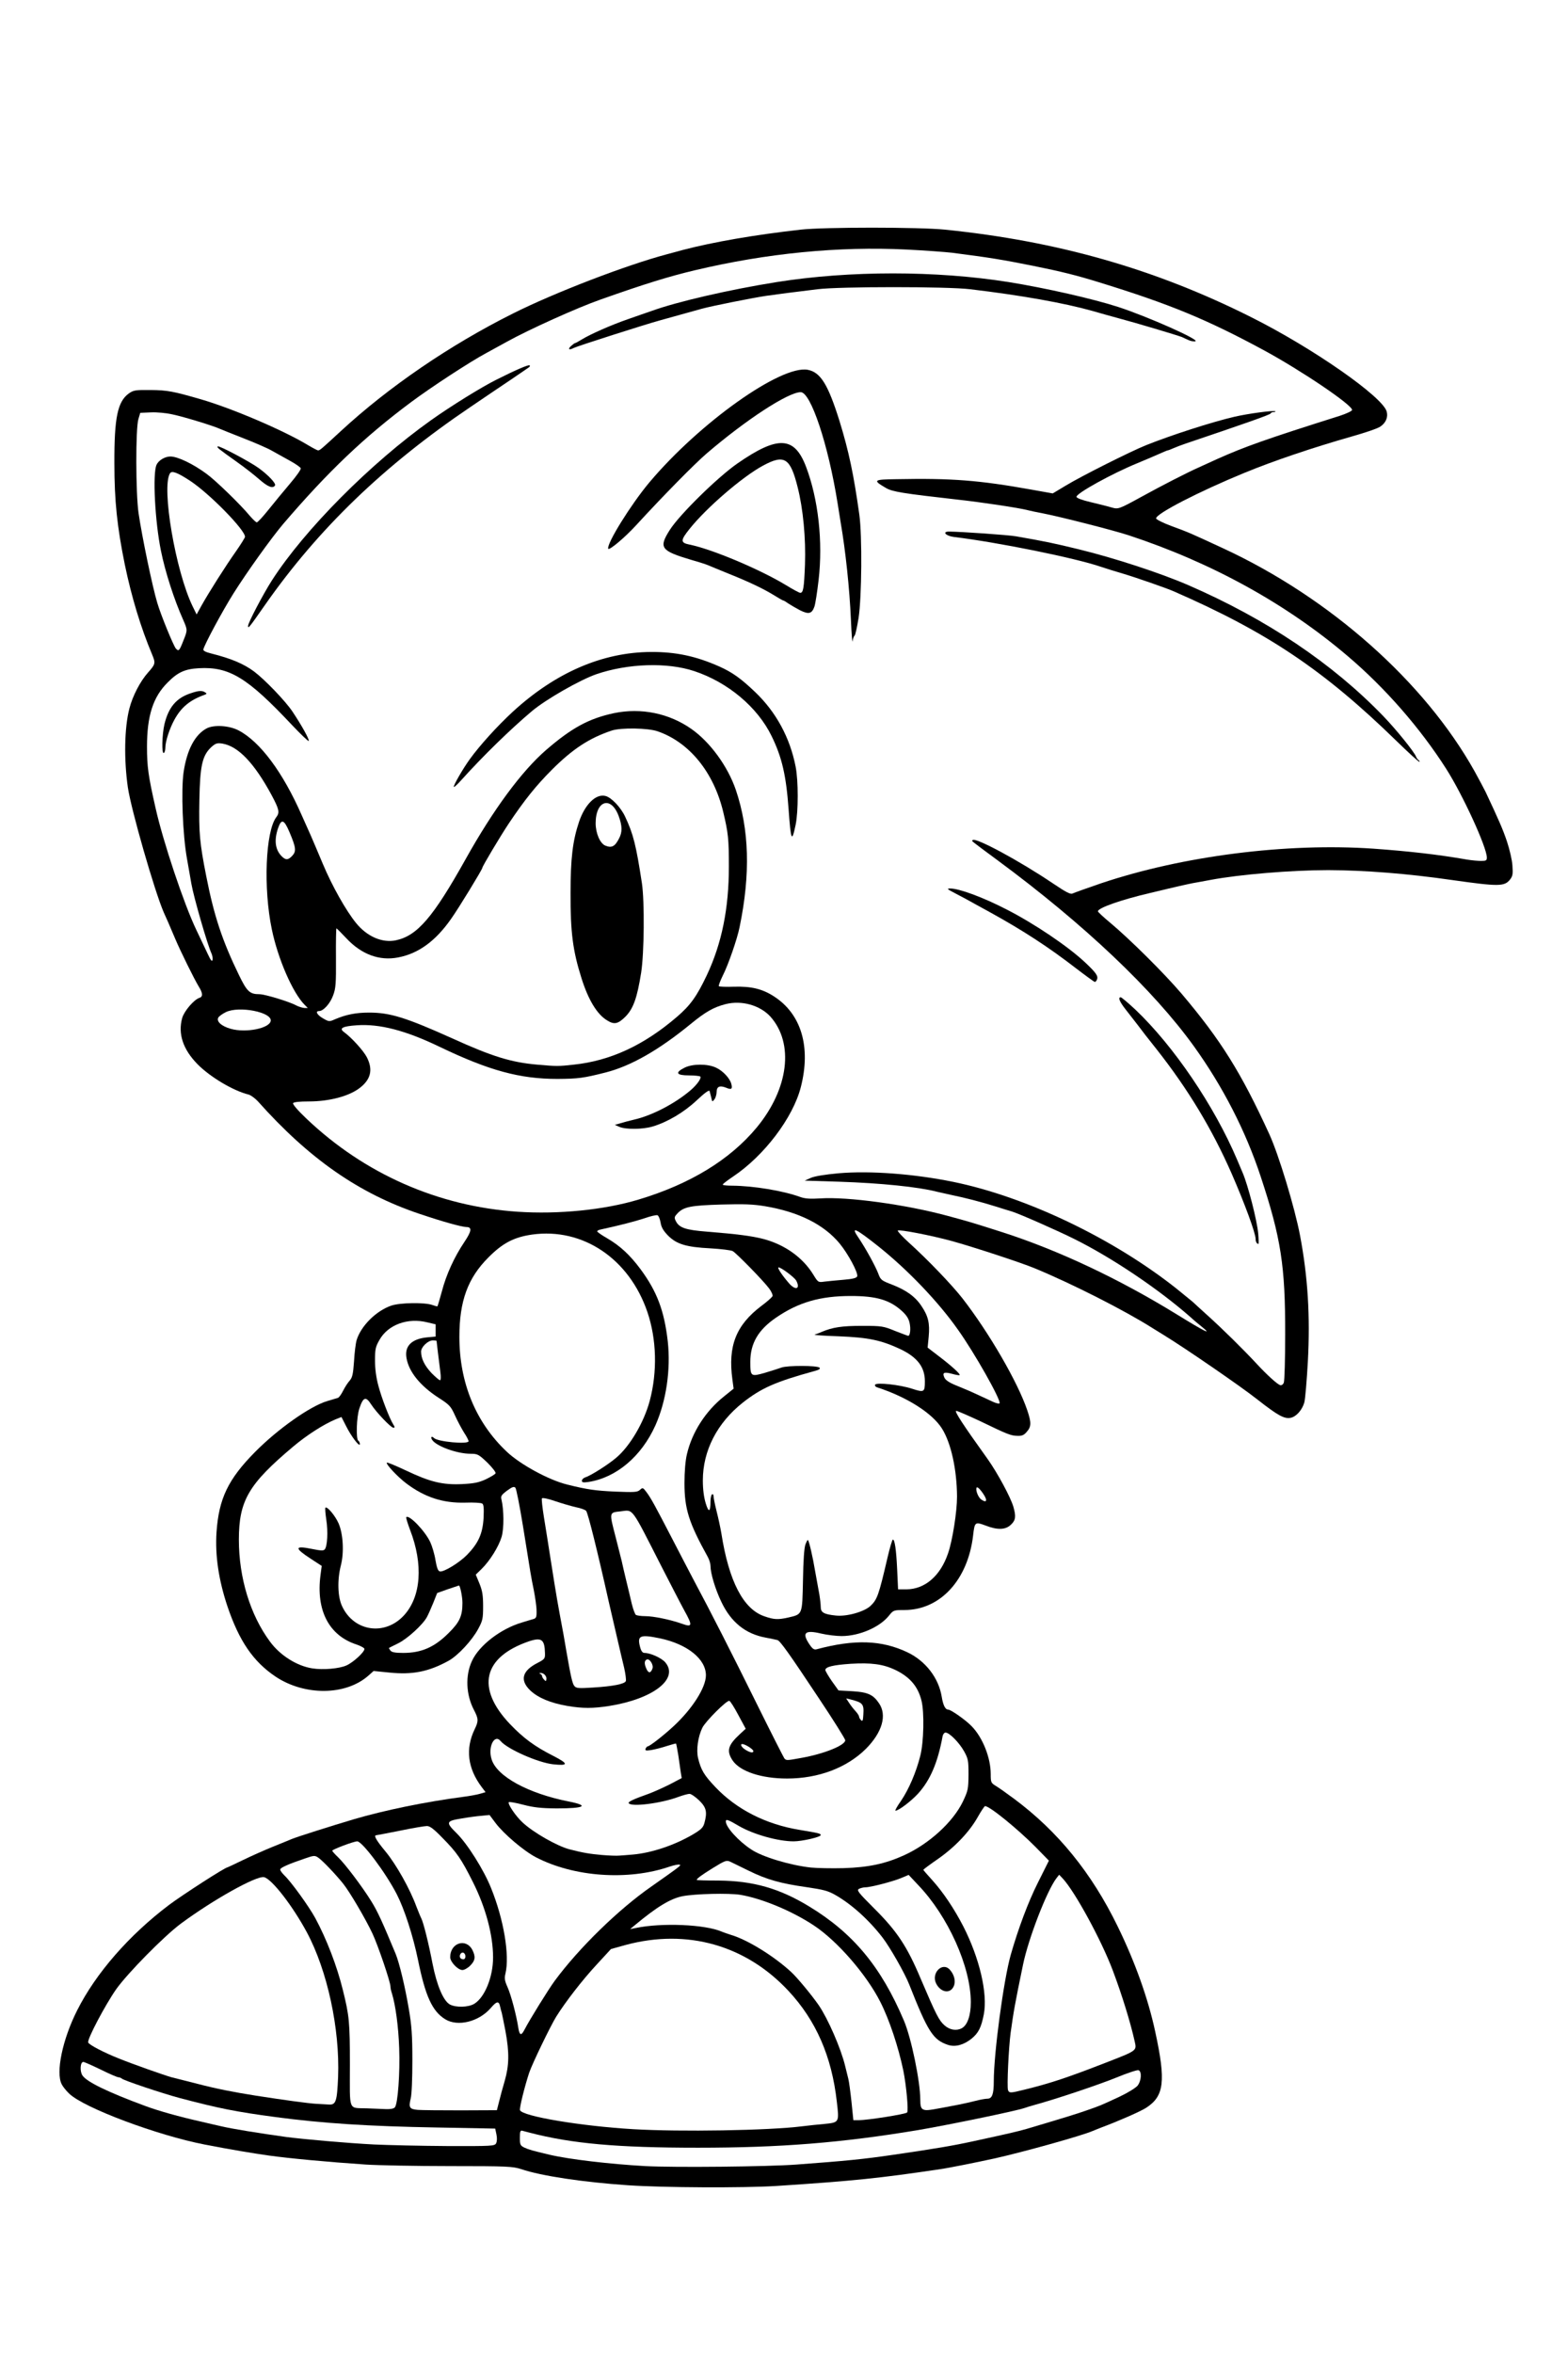 <?xml version="1.0" encoding="UTF-8"?>
<svg xmlns="http://www.w3.org/2000/svg" class="img-fluid" id="outputsvg" style="transform: none; transform-origin: 50% 50%; cursor: move;" width="1024" height="1536" viewBox="0 0 10240 15360">
  <rect x="0" y="0" width="10240" height="15360" fill="#808080" stroke="none"/>
  <g id="l4IN7pyjZDf3ynzRH4JoDKT" fill="rgb(0,0,0)" style="transform: none;">
    <g>
      <path id="pa7whcMxz" d="M4070 14295 c-294 -20 -565 -61 -696 -105 -55 -18 -89 -20 -464 -20 -223 0 -470 -5 -550 -10 -252 -17 -497 -40 -635 -59 -105 -15 -244 -38 -415 -71 -311 -60 -792 -240 -888 -333 -56 -53 -66 -82 -65 -182 0 -177 73 -372 220 -595 167 -252 419 -483 741 -679 73 -45 135 -81 137 -81 2 0 48 -22 102 -48 54 -26 141 -65 193 -86 52 -21 109 -44 125 -51 32 -14 261 -86 405 -129 180 -53 423 -105 620 -132 69 -9 142 -21 163 -26 l37 -9 -23 -42 c-54 -96 -61 -246 -17 -359 21 -54 22 -59 6 -83 -50 -77 -61 -269 -20 -370 7 -18 4 -17 -27 6 -131 98 -295 140 -469 121 -85 -9 -85 -9 -118 19 -84 73 -197 103 -357 96 -132 -6 -212 -30 -305 -92 -146 -98 -238 -232 -315 -460 -59 -176 -80 -325 -72 -510 11 -245 68 -370 252 -556 149 -151 361 -300 472 -333 32 -10 63 -19 70 -21 7 -2 22 -23 34 -47 12 -24 31 -53 43 -66 17 -20 22 -41 28 -125 3 -56 11 -119 17 -139 28 -92 127 -191 226 -225 38 -14 80 -18 181 -17 l130 1 23 -88 c24 -93 69 -196 127 -286 19 -30 34 -56 32 -57 -2 -2 -34 -11 -73 -20 -140 -36 -373 -119 -493 -176 -146 -70 -340 -197 -472 -308 -84 -70 -232 -217 -327 -324 -18 -19 -45 -39 -60 -43 -99 -24 -252 -115 -334 -199 -79 -81 -103 -132 -107 -234 -6 -128 13 -178 94 -241 26 -20 27 -24 14 -44 -22 -35 -115 -226 -145 -297 -15 -36 -36 -85 -47 -110 -11 -25 -24 -54 -29 -65 -40 -92 -160 -488 -202 -665 -61 -254 -69 -540 -22 -725 20 -79 69 -176 117 -230 l38 -43 -31 -84 c-93 -249 -115 -328 -158 -543 -49 -242 -64 -402 -64 -670 -1 -332 19 -432 95 -487 31 -22 42 -23 173 -22 142 1 160 4 355 60 201 59 549 206 690 293 33 20 48 25 56 17 42 -45 228 -209 319 -282 411 -330 831 -574 1330 -771 192 -76 462 -169 590 -203 17 -5 65 -17 107 -29 196 -51 462 -97 768 -132 154 -18 830 -18 1000 0 641 66 1168 202 1755 453 133 57 421 206 565 293 242 146 490 330 546 407 29 39 34 130 8 166 -23 33 -52 45 -234 97 -255 73 -496 154 -683 231 -189 78 -400 177 -481 227 l-60 36 30 11 c16 7 57 22 92 35 71 28 73 28 279 124 698 323 1316 871 1643 1456 30 55 63 116 72 135 144 305 170 381 176 511 4 90 3 97 -20 124 -40 46 -108 46 -433 0 -285 -41 -573 -64 -780 -65 -211 0 -558 30 -740 64 -44 8 -96 18 -115 21 -40 8 -104 22 -282 64 -123 30 -179 46 -265 78 l-41 15 71 61 c128 110 337 319 441 442 259 305 390 514 576 920 61 134 165 476 200 660 52 274 68 547 51 868 -7 133 -18 261 -24 285 -17 62 -55 94 -120 100 -72 6 -100 -8 -249 -125 -104 -82 -464 -330 -608 -418 -19 -12 -53 -33 -76 -47 -180 -114 -523 -288 -767 -389 -99 -41 -443 -153 -577 -187 -203 -52 -200 -60 -43 96 192 191 336 381 473 627 171 307 217 461 156 532 -23 26 -30 28 -93 27 -69 -1 -72 -2 -235 -78 -31 -14 -59 -26 -62 -26 -3 0 14 26 37 59 23 32 67 94 98 137 64 89 149 248 167 310 7 23 12 66 12 96 0 47 -4 58 -29 82 -28 27 -32 28 -113 23 -45 -2 -93 -8 -104 -12 -20 -6 -22 -2 -29 56 -34 293 -214 489 -448 489 l-69 0 -40 44 c-22 25 -65 58 -100 75 l-61 31 37 0 c62 0 177 30 252 66 118 56 204 167 224 290 9 55 23 84 42 84 18 0 116 69 154 109 72 74 124 206 124 312 0 54 2 58 33 77 64 38 206 149 292 227 387 351 679 928 781 1544 9 55 14 132 12 186 -3 80 -6 97 -31 134 -15 23 -48 55 -73 71 -40 25 -172 83 -289 127 -22 9 -49 19 -60 24 -71 31 -456 138 -640 179 -114 25 -298 62 -355 70 -388 58 -566 77 -1075 110 -211 13 -792 11 -1025 -5z m1100 -195 c318 -23 437 -35 635 -64 275 -40 392 -60 520 -88 244 -53 291 -64 350 -81 259 -77 330 -99 395 -122 85 -30 83 -29 205 -85 92 -43 120 -62 136 -92 7 -13 -21 -4 -108 31 -101 41 -387 137 -518 172 -22 6 -51 15 -65 20 -63 21 -501 111 -695 144 -508 84 -897 115 -1467 115 -549 0 -894 -30 -1117 -96 -34 -10 -23 17 14 35 103 50 446 102 790 121 188 10 732 4 925 -10z m-1965 -150 l0 -25 -380 -7 c-453 -8 -745 -27 -1055 -68 -262 -35 -371 -57 -625 -124 -120 -32 -366 -115 -379 -127 -6 -5 -16 -9 -23 -9 -7 0 -43 -15 -80 -33 -38 -18 -77 -36 -87 -40 -19 -8 -19 -7 -2 12 32 36 184 106 406 189 87 32 218 69 365 102 50 12 108 25 130 30 46 11 178 34 280 49 374 56 724 79 1165 77 l285 -1 0 -25z m1900 -89 c207 -21 301 -31 318 -37 17 -5 18 -14 12 -82 -23 -262 -141 -528 -316 -716 -273 -292 -632 -399 -1002 -300 l-97 27 -93 101 c-92 99 -203 242 -265 341 -77 123 -178 357 -212 488 -6 23 -13 50 -16 59 -4 13 7 20 48 32 136 39 420 79 683 96 161 10 804 4 940 -9z m644 -71 c74 -11 138 -23 142 -27 7 -8 -9 -146 -30 -258 -12 -60 -50 -186 -84 -275 -67 -178 -172 -337 -316 -480 -117 -116 -200 -175 -336 -242 -186 -90 -330 -124 -490 -115 -171 10 -229 28 -330 104 l-50 38 155 1 c147 0 274 17 335 44 11 5 38 14 60 21 108 32 282 140 393 243 39 36 134 151 179 216 60 88 144 280 172 395 7 28 16 66 21 85 5 19 14 88 21 153 7 64 15 117 18 117 3 0 66 -9 140 -20z m-2520 -100 c7 -30 24 -92 37 -136 13 -45 24 -100 24 -122 0 -42 -22 -177 -41 -249 l-12 -43 -30 26 c-70 59 -153 82 -252 69 -133 -16 -193 -115 -258 -420 -62 -295 -157 -502 -317 -693 -55 -66 -53 -65 -118 -41 -22 8 -21 11 37 81 94 116 185 258 231 365 41 95 48 112 84 198 24 59 61 212 86 360 19 106 23 171 24 355 0 124 -3 242 -7 262 l-8 37 48 4 c26 2 140 3 253 3 l205 -1 14 -55z m-680 36 c19 -22 34 -222 27 -358 -6 -122 -25 -256 -46 -324 -6 -17 -10 -37 -10 -46 0 -30 -82 -271 -118 -347 -44 -93 -149 -272 -192 -326 -17 -22 -60 -70 -95 -106 l-64 -67 -53 18 c-29 10 -66 23 -81 29 l-28 11 54 67 c175 219 285 468 353 799 11 56 18 163 23 364 l6 285 90 6 c50 3 97 6 106 7 9 1 22 -4 28 -12z m3626 -6 c220 -43 266 -55 275 -70 6 -8 10 -49 10 -90 0 -197 61 -640 115 -845 34 -128 110 -331 165 -440 l60 -120 -108 -105 c-59 -58 -138 -129 -176 -157 l-70 -52 -39 65 c-52 88 -143 183 -239 250 l-78 56 42 47 c94 105 210 304 261 451 36 103 45 139 63 260 25 167 -3 300 -77 364 -80 68 -195 74 -281 14 -50 -35 -93 -117 -190 -363 -30 -76 -125 -243 -176 -309 -96 -124 -254 -259 -353 -300 -19 -8 -65 -17 -104 -21 l-70 -7 108 66 c291 177 471 394 620 746 48 112 107 398 107 516 0 28 3 54 8 58 7 7 31 5 127 -14z m-4004 -82 c11 -76 11 -218 -1 -296 -5 -37 -14 -103 -21 -147 -16 -114 -64 -295 -105 -398 -66 -166 -176 -347 -271 -447 l-59 -63 -125 62 c-124 62 -237 133 -379 239 -111 84 -347 323 -421 427 -76 109 -175 293 -163 305 15 15 125 67 219 103 284 110 541 178 855 227 319 49 437 62 454 48 5 -4 13 -31 17 -60z m4511 -32 c167 -43 260 -74 488 -163 215 -83 211 -80 204 -112 -16 -82 -82 -291 -136 -436 -72 -192 -285 -585 -317 -585 -11 0 -74 129 -116 237 -36 94 -80 238 -94 308 -40 195 -51 248 -60 305 -33 203 -51 460 -33 460 6 0 35 -6 64 -14z m-392 -446 c26 -51 26 -118 -1 -228 -52 -210 -168 -429 -310 -586 l-54 -58 -65 21 c-35 12 -92 26 -127 33 l-63 11 93 96 c113 118 197 242 258 383 l46 108 6 -45 c7 -68 29 -87 95 -83 47 3 58 7 76 31 25 34 30 143 7 170 -18 22 -108 23 -138 2 l-22 -16 16 38 c53 128 107 192 144 173 10 -6 28 -28 39 -50z m-2804 -96 c105 -174 185 -275 368 -462 115 -118 237 -224 346 -302 41 -29 66 -49 55 -45 -11 5 -104 10 -206 13 -146 3 -203 1 -270 -12 -114 -23 -231 -61 -309 -102 -59 -31 -239 -175 -240 -192 -1 -4 -15 -24 -33 -45 l-33 -38 -87 17 -88 17 40 41 c62 65 165 232 208 341 73 180 105 346 103 520 -2 94 1 120 23 180 13 39 30 96 37 128 6 32 14 57 16 54 2 -2 34 -53 70 -113z m-418 -14 c47 -29 89 -101 108 -188 14 -65 15 -86 4 -165 -7 -50 -23 -129 -37 -176 -25 -89 -121 -291 -176 -371 -47 -68 -181 -202 -198 -196 -8 3 -63 14 -124 26 -60 11 -116 23 -123 25 -8 3 6 27 41 70 56 67 147 234 186 340 13 33 27 68 32 77 14 27 48 162 74 298 47 235 116 319 213 260z m1743 -830 c-30 -17 -58 -30 -62 -30 -4 0 -25 10 -46 23 l-38 22 60 6 c33 3 78 6 100 7 l40 2 -54 -30z m906 -85 c178 -47 323 -133 439 -258 90 -98 137 -196 138 -291 1 -61 -3 -79 -28 -123 -15 -28 -41 -64 -57 -79 l-29 -28 0 28 c0 48 -30 148 -68 225 -65 131 -185 241 -264 241 -36 0 -38 -2 -38 -30 0 -20 16 -54 44 -95 88 -128 146 -310 146 -458 0 -184 -48 -271 -190 -340 -63 -31 -69 -32 -200 -32 -74 0 -143 5 -152 10 -15 9 -13 15 18 58 l34 47 77 0 c93 0 146 22 183 77 22 32 25 48 25 117 0 102 -24 156 -110 242 -132 131 -308 194 -545 194 -272 0 -410 -71 -410 -210 0 -60 14 -88 61 -129 l28 -23 -30 -59 c-16 -32 -33 -59 -38 -59 -15 0 -119 118 -135 153 -54 116 -32 199 87 324 138 145 329 242 548 278 149 25 139 20 139 64 l0 39 -65 16 c-112 28 -256 18 -407 -28 -27 -8 -48 -14 -48 -12 0 13 118 80 178 101 227 79 470 94 669 40z m-1477 -83 c98 -28 171 -58 253 -106 58 -34 69 -45 78 -79 10 -39 9 -40 -31 -79 l-42 -40 -61 20 c-96 32 -174 44 -272 40 l-90 -3 -3 -36 c-3 -39 0 -42 130 -88 68 -24 194 -87 202 -100 6 -9 -9 -139 -16 -146 -2 -2 -32 3 -68 11 -36 7 -82 14 -102 14 -37 0 -38 -1 -38 -35 0 -37 0 -36 76 -92 131 -96 248 -226 297 -332 l30 -64 -24 -45 c-39 -75 -144 -139 -274 -166 -38 -8 -71 -13 -73 -11 -10 10 12 45 27 45 38 0 112 33 136 62 21 25 25 40 25 92 0 57 -3 66 -34 102 -104 121 -436 193 -691 150 -110 -19 -191 -53 -242 -101 -41 -40 -43 -44 -43 -102 0 -73 19 -102 92 -139 35 -18 48 -30 44 -40 -3 -9 -6 -22 -6 -31 0 -30 -116 14 -208 80 -55 40 -97 121 -87 169 15 69 61 144 139 226 86 89 178 156 294 212 71 34 73 36 70 70 l-3 35 -95 0 c-110 -1 -197 -27 -311 -95 -37 -22 -70 -40 -73 -40 -12 0 -6 52 9 79 45 88 259 196 465 236 107 21 111 23 108 63 -4 46 -16 49 -179 51 -104 1 -184 -7 -244 -25 -30 -9 49 70 113 113 69 45 184 103 231 115 123 32 163 37 286 34 93 -3 151 -9 205 -24z m1095 -639 c104 -33 138 -50 131 -69 -8 -21 -290 -445 -354 -532 -30 -40 -59 -75 -65 -76 -7 -2 -41 -9 -77 -16 -131 -24 -226 -100 -289 -233 -40 -83 -71 -187 -71 -235 0 -15 -8 -41 -18 -59 -70 -127 -105 -204 -127 -279 -22 -75 -25 -106 -25 -234 0 -99 5 -171 16 -217 32 -141 122 -283 237 -373 l57 -45 -6 -95 c-14 -217 43 -339 220 -475 l38 -30 -112 -118 c-62 -65 -122 -123 -134 -129 -11 -7 -77 -15 -146 -19 -158 -8 -221 -27 -277 -83 -31 -32 -44 -54 -49 -85 -5 -33 -10 -41 -23 -36 -41 16 -103 34 -178 51 -46 11 -83 21 -83 24 0 3 12 13 28 22 84 50 213 200 272 318 104 206 129 544 60 805 -62 234 -220 427 -399 487 l-43 15 47 6 c86 12 171 8 185 -8 7 -8 27 -15 46 -15 48 0 59 16 224 335 45 88 108 207 138 265 116 217 248 476 418 818 l175 354 52 -7 c29 -3 88 -18 132 -32z m-1337 -444 c56 -11 60 -19 43 -75 -5 -16 -13 -51 -20 -79 -6 -27 -22 -99 -36 -160 -15 -60 -32 -137 -40 -170 -72 -325 -135 -577 -147 -592 -5 -6 -37 -18 -71 -26 -34 -9 -82 -22 -108 -30 l-45 -14 13 81 c7 45 25 155 39 246 42 262 43 271 85 495 5 28 13 75 18 105 29 165 39 211 52 226 11 13 26 15 89 10 41 -4 99 -12 128 -17z m-1763 -129 c40 -19 91 -58 84 -64 -2 -1 -20 -9 -39 -16 -95 -37 -172 -119 -206 -220 -14 -41 -19 -85 -19 -176 l0 -122 -65 -43 c-62 -42 -65 -46 -68 -88 l-3 -44 89 6 90 7 6 -38 c4 -20 2 -64 -4 -97 -5 -33 -10 -77 -10 -97 0 -37 1 -38 38 -38 46 0 80 31 114 105 30 67 38 242 14 334 -32 126 -9 220 72 293 87 78 190 70 277 -23 50 -53 71 -97 90 -187 12 -55 12 -76 -1 -150 -9 -48 -29 -121 -45 -162 -16 -41 -29 -92 -29 -112 0 -38 0 -38 42 -38 38 0 47 5 98 58 66 67 98 132 114 224 l11 68 63 -41 c105 -69 173 -174 175 -273 l2 -61 -130 -6 c-71 -4 -148 -12 -170 -19 -157 -49 -345 -204 -345 -285 0 -32 3 -35 29 -35 16 0 89 29 162 64 211 101 347 120 463 66 l49 -23 -46 -44 c-41 -38 -51 -43 -94 -43 -86 0 -218 -47 -250 -88 -7 -10 -13 -32 -13 -49 0 -32 2 -33 38 -33 21 0 42 3 46 7 7 7 128 35 132 30 1 -1 -18 -43 -42 -93 -43 -88 -47 -93 -123 -142 -84 -55 -150 -122 -183 -187 -26 -50 -35 -153 -18 -195 16 -39 75 -70 134 -70 25 0 48 -5 51 -10 10 -16 -45 -32 -107 -32 -125 0 -228 102 -228 224 0 87 68 312 117 383 7 11 13 34 13 52 0 32 -1 33 -42 33 -39 0 -47 -5 -105 -67 -35 -38 -63 -71 -63 -75 0 -5 -4 -8 -8 -8 -24 0 -44 161 -22 175 6 3 10 26 10 51 0 43 -1 44 -32 44 -27 -1 -39 -9 -64 -43 -18 -23 -41 -61 -53 -85 l-21 -42 -43 21 c-136 70 -341 237 -450 369 -137 166 -162 367 -82 665 47 174 156 360 250 425 126 87 246 107 350 60z m490 -96 c94 -23 232 -146 255 -228 10 -36 8 -117 -3 -116 -1 0 -22 6 -47 14 -42 12 -46 17 -70 77 -14 35 -33 78 -42 94 -20 37 -89 108 -143 148 -40 29 -40 29 -10 24 17 -3 43 -9 60 -13z m2655 -35 c0 -5 -6 -9 -12 -9 -7 0 -24 -3 -37 -7 -21 -5 -22 -4 -12 14 7 15 17 19 36 16 14 -3 25 -9 25 -14z m-2114 -103 c53 -26 119 -50 171 -61 41 -8 47 -18 35 -58 -6 -17 -18 -77 -27 -132 -9 -55 -21 -120 -26 -145 -4 -25 -23 -136 -40 -247 -28 -177 -34 -201 -48 -194 -13 8 -15 27 -12 123 2 84 -2 129 -14 170 -17 60 -74 156 -120 201 -27 27 -28 28 -14 70 9 26 14 84 14 157 -1 101 -3 120 -24 159 l-23 44 39 -31 c22 -17 62 -42 89 -56z m1174 -64 c0 -4 -4 -12 -9 -17 -5 -6 -63 -116 -129 -245 -139 -273 -179 -350 -194 -367 -6 -7 -27 -13 -48 -13 l-37 0 23 93 c13 50 28 108 33 127 6 19 21 82 35 140 13 58 32 136 41 175 9 38 22 73 28 77 7 4 37 8 67 9 30 0 75 6 100 13 54 16 90 19 90 8z m695 -18 c17 -4 40 -13 51 -21 20 -13 22 -24 27 -216 5 -237 12 -267 63 -267 29 0 35 4 40 28 3 15 10 41 14 57 5 17 16 73 25 125 9 52 20 119 26 149 5 30 9 67 9 82 0 52 74 69 170 38 125 -39 135 -56 206 -361 l28 -118 37 0 c33 0 37 3 44 33 4 17 11 91 14 162 l6 130 28 -2 c15 -1 48 -12 73 -25 118 -58 175 -171 210 -417 16 -106 17 -134 5 -238 -28 -262 -107 -389 -303 -486 -84 -41 -163 -75 -211 -91 -14 -5 -18 -14 -15 -43 l3 -38 109 2 c60 2 131 10 159 18 62 18 57 19 57 -5 0 -65 -62 -136 -158 -182 -127 -60 -209 -77 -404 -85 l-168 -6 0 -33 c0 -19 5 -34 11 -34 6 0 25 -6 42 -14 75 -33 134 -41 297 -41 147 0 171 3 220 23 66 26 60 26 60 5 0 -21 -79 -97 -122 -117 -104 -47 -257 -60 -393 -31 -268 57 -476 233 -463 392 3 42 -1 41 87 16 89 -25 211 -36 292 -27 l74 9 3 37 c3 36 2 37 -40 49 -147 40 -252 75 -315 106 -140 69 -282 203 -344 325 -36 71 -69 189 -69 249 l0 59 35 0 c27 0 35 4 35 18 0 11 9 54 20 98 11 43 25 108 31 144 49 312 143 494 281 541 29 10 60 16 68 14 8 -2 29 -7 45 -11z m-1342 -910 c33 -10 147 -83 200 -127 83 -69 163 -196 206 -327 118 -356 0 -753 -285 -956 -177 -126 -382 -153 -553 -74 -92 43 -209 163 -256 261 -52 110 -75 213 -75 336 0 267 116 537 310 720 88 83 257 176 380 208 44 12 45 12 48 -11 2 -13 12 -26 25 -30z m2633 -581 c-129 -227 -235 -385 -321 -478 -43 -47 -45 -48 -28 -15 13 26 18 62 19 135 l2 100 61 46 c113 85 141 116 141 154 0 21 -5 35 -12 36 -7 0 -2 5 12 12 14 6 52 24 85 39 33 15 63 28 67 28 4 0 -8 -26 -26 -57z m1939 -448 c-13 -337 -49 -532 -162 -875 -98 -297 -247 -587 -436 -850 -271 -377 -743 -821 -1330 -1250 -112 -82 -116 -86 -117 -122 0 -38 0 -38 40 -38 69 0 274 107 518 268 l112 75 188 -62 c381 -126 717 -187 1207 -221 277 -19 557 -11 900 26 77 8 165 19 195 24 30 5 75 12 100 15 25 3 56 9 69 12 27 7 26 3 -16 -107 -158 -407 -476 -839 -858 -1164 -403 -344 -891 -613 -1435 -792 -101 -33 -442 -120 -565 -144 -33 -6 -76 -15 -95 -20 -57 -15 -304 -52 -460 -69 -268 -31 -424 -52 -443 -62 -60 -31 -87 -60 -87 -93 l0 -33 193 -6 c172 -5 425 3 547 18 107 13 203 28 311 47 l115 20 100 -57 c120 -70 403 -211 499 -249 163 -66 429 -151 575 -185 85 -20 236 -41 298 -41 30 0 32 2 32 35 0 24 -5 35 -14 35 -8 0 -16 4 -18 9 -2 8 -174 68 -553 196 -27 9 -64 23 -82 31 -17 8 -34 14 -37 14 -3 0 -25 9 -49 19 -23 11 -99 44 -168 73 -69 30 -173 80 -231 113 l-106 59 96 24 c108 27 87 31 232 -48 126 -70 291 -154 365 -187 39 -18 95 -43 125 -57 176 -79 346 -139 773 -274 32 -10 59 -22 60 -27 1 -13 -124 -103 -283 -204 -314 -199 -699 -383 -1045 -499 -473 -159 -734 -218 -1240 -282 -44 -6 -171 -15 -282 -20 -414 -22 -876 25 -1334 134 -169 40 -331 90 -616 191 -152 53 -473 198 -613 276 -36 20 -96 53 -135 74 -105 56 -363 225 -489 319 -305 227 -543 453 -838 798 -76 90 -234 310 -323 451 -72 117 -175 304 -175 320 0 4 19 11 43 17 118 29 200 64 267 114 158 119 360 387 360 480 0 35 -1 36 -36 36 -32 0 -45 -10 -137 -107 -190 -202 -264 -266 -382 -329 -90 -48 -202 -55 -280 -19 -54 26 -136 109 -164 168 -105 218 -76 499 112 1062 49 148 66 188 53 130 -34 -165 -47 -279 -53 -471 -9 -304 16 -438 95 -526 53 -59 78 -68 184 -68 82 0 100 4 146 28 140 73 289 272 413 555 23 51 49 110 59 132 10 22 45 105 79 185 107 255 234 436 337 482 60 26 108 19 177 -26 100 -64 187 -182 358 -488 232 -414 429 -657 673 -829 122 -86 296 -139 458 -139 259 0 456 107 596 324 90 139 128 250 157 462 28 195 15 444 -35 686 -12 60 -73 246 -94 286 -9 17 -16 33 -16 37 0 3 40 5 88 5 104 0 175 19 247 64 146 94 215 257 202 476 -11 169 -52 288 -155 445 -52 79 -183 219 -255 272 -26 20 -47 37 -45 38 2 2 55 8 118 15 120 12 218 31 283 56 25 9 78 14 156 14 240 0 561 45 826 116 146 39 151 41 365 109 214 69 472 175 675 279 145 73 147 74 114 47 -47 -37 -259 -161 -379 -221 -110 -55 -357 -164 -410 -181 -14 -4 -63 -19 -110 -34 -96 -30 -197 -56 -285 -74 -33 -7 -77 -17 -98 -22 -120 -31 -365 -56 -634 -65 l-223 -7 0 -32 c0 -29 5 -35 39 -48 22 -9 106 -22 190 -29 228 -18 538 4 796 57 478 98 1044 369 1457 696 56 46 105 85 108 88 3 3 45 42 94 86 86 77 174 164 356 351 l85 87 8 -124 c4 -68 5 -196 2 -284z m-5544 222 c-31 -31 -40 53 -9 91 11 13 13 8 16 -33 2 -26 -1 -52 -7 -58z m3079 -470 c-47 -45 -109 -102 -138 -126 l-53 -44 29 59 c17 32 33 68 36 80 5 15 28 29 79 49 39 15 83 36 97 46 48 35 35 18 -50 -64z m-363 -17 l24 0 -31 -58 c-104 -196 -285 -311 -565 -358 -77 -13 -134 -15 -255 -11 -160 6 -218 17 -246 48 -15 17 -14 19 16 37 36 22 74 28 270 42 124 8 225 25 307 49 104 31 234 132 284 221 l24 42 74 -6 c41 -3 85 -6 98 -6z m-1737 -451 c207 -25 355 -64 550 -144 366 -150 622 -389 718 -670 26 -79 32 -136 21 -203 -19 -120 -99 -224 -199 -257 -104 -34 -201 -2 -343 114 -218 178 -395 280 -562 322 -155 39 -175 42 -345 42 -145 0 -193 -3 -280 -22 -170 -37 -308 -87 -525 -191 -183 -87 -360 -140 -471 -140 -24 0 -45 4 -48 8 -2 4 16 28 41 52 65 65 93 125 93 202 0 72 -18 111 -72 151 -65 50 -198 86 -318 87 l-85 1 75 70 c474 441 1119 654 1750 578z m-41 -954 c199 -22 432 -136 634 -309 86 -74 128 -133 193 -270 93 -198 144 -438 144 -679 0 -151 -4 -191 -37 -327 -49 -206 -168 -385 -313 -470 -92 -55 -152 -73 -240 -73 -81 0 -120 9 -218 54 -220 100 -464 368 -686 752 -31 54 -56 99 -56 102 0 2 -34 61 -75 130 -151 255 -242 361 -358 415 -166 78 -360 60 -474 -44 l-40 -36 -5 163 c-6 169 -18 227 -60 273 -24 27 -23 37 4 23 48 -26 128 -39 238 -39 172 0 253 24 575 169 262 119 383 156 555 171 84 7 114 7 219 -5z m-2064 -240 l30 -13 -40 -17 c-58 -26 -132 -30 -179 -10 -46 20 -39 32 31 51 51 14 109 10 158 -11z m164 -243 c-104 -212 -149 -435 -149 -742 0 -177 11 -260 45 -345 l24 -59 -41 -76 c-84 -155 -156 -243 -237 -295 -50 -31 -71 -32 -99 -2 -49 52 -66 129 -70 312 -4 179 3 252 45 465 51 260 105 422 214 646 53 108 69 123 137 125 28 0 159 38 168 48 1 0 -16 -34 -37 -77z m27 -885 c3 -8 -5 -36 -17 -63 -21 -49 -21 -49 -31 -22 -15 44 32 127 48 85z m-712 -1412 c4 -15 0 -39 -8 -58 -119 -256 -186 -574 -186 -879 0 -108 4 -176 12 -193 33 -74 158 -75 293 -3 92 49 235 172 334 288 l57 66 57 -73 57 -73 -34 0 c-28 0 -47 -11 -93 -51 -47 -42 -149 -118 -255 -191 -12 -8 -18 -25 -18 -50 0 -37 1 -38 36 -38 36 0 208 84 284 138 68 48 120 105 120 130 0 22 5 18 41 -27 23 -29 40 -54 38 -56 -4 -3 -104 -61 -181 -103 -18 -10 -94 -42 -168 -71 -74 -29 -144 -57 -155 -62 -44 -20 -235 -78 -306 -94 -42 -9 -94 -15 -115 -13 -35 3 -39 6 -50 43 -19 60 -17 428 1 556 23 156 90 479 122 584 23 76 95 255 104 255 4 0 10 -11 13 -25z m280 -483 c49 -73 93 -135 97 -138 14 -8 -69 -110 -163 -200 -85 -81 -221 -184 -243 -184 -52 0 12 450 97 685 17 44 32 88 35 98 4 13 17 -2 47 -55 23 -40 81 -133 130 -206z"></path>
      <path id="pBoOPe69g" d="M2939 12861 c-25 -25 -29 -37 -29 -85 0 -92 29 -126 105 -126 79 0 115 41 115 130 0 44 -5 56 -29 81 -25 25 -37 29 -81 29 -44 0 -56 -4 -81 -29z"></path>
      <path id="pRnIDEKwE" d="M8177 8143 c-4 -3 -7 -15 -7 -25 0 -38 -72 -233 -157 -428 -128 -291 -285 -551 -490 -811 -49 -61 -104 -132 -123 -158 -19 -25 -54 -70 -77 -99 -36 -45 -43 -61 -43 -98 l0 -44 39 0 c36 0 48 8 125 80 251 238 516 629 665 980 13 30 29 69 36 85 44 101 96 319 102 428 l6 97 -35 0 c-19 0 -38 -3 -41 -7z"></path>
      <path id="p14SCTY731" d="M6997 6351 c-188 -146 -364 -259 -587 -379 -36 -20 -83 -46 -105 -59 -22 -13 -65 -35 -95 -50 -71 -36 -80 -45 -80 -82 0 -29 3 -31 35 -31 19 0 35 5 35 10 0 6 15 10 33 10 167 1 677 283 895 495 63 62 72 75 72 107 0 57 -8 68 -50 68 -32 0 -54 -13 -153 -89z"></path>
      <path id="p17StlGoPX" d="M5123 5476 c12 -123 -16 -363 -59 -506 -46 -155 -162 -322 -292 -419 -250 -185 -539 -226 -847 -120 -109 38 -329 164 -421 241 -138 116 -320 294 -462 451 -23 26 -47 47 -52 47 -6 0 -10 7 -10 15 0 10 -11 15 -35 15 -34 0 -35 -1 -35 -39 0 -22 3 -41 8 -43 4 -1 20 -28 36 -58 102 -194 346 -454 561 -600 248 -167 456 -233 735 -234 159 -1 225 8 350 47 155 48 240 99 362 215 136 130 227 297 264 487 28 143 10 501 -26 513 -5 2 -10 15 -10 28 0 21 -5 24 -36 24 l-37 0 6 -64z"></path>
      <path id="p3YULTL2W" d="M9089 4866 c-470 -459 -842 -709 -1454 -976 -45 -20 -246 -90 -330 -115 -49 -14 -115 -35 -145 -45 -117 -40 -470 -118 -695 -155 -55 -9 -125 -20 -155 -25 -30 -5 -77 -12 -104 -15 -56 -6 -66 -15 -66 -62 l0 -33 58 0 c105 0 406 20 467 31 190 33 247 45 411 85 230 56 533 155 715 234 511 222 940 510 1272 854 93 96 217 252 217 273 0 7 5 13 10 13 6 0 10 18 10 40 0 39 -1 40 -32 40 -29 -1 -53 -20 -179 -144z"></path>
      <path id="pRiTPsuqO" d="M1030 4853 c1 -208 55 -313 184 -357 47 -16 121 -21 150 -10 23 9 22 73 -1 81 -92 32 -150 81 -195 163 -27 50 -56 139 -60 185 -3 27 -7 30 -40 33 l-38 3 0 -98z"></path>
      <path id="p3OjjiwU6" d="M5526 4073 c-8 -201 -33 -443 -66 -633 -5 -30 -14 -86 -20 -125 -29 -179 -89 -430 -131 -545 -26 -71 -69 -159 -81 -166 -15 -10 -83 24 -200 98 -264 166 -474 354 -844 757 -97 105 -169 161 -210 161 -33 0 -34 -1 -34 -40 0 -50 47 -147 136 -280 158 -238 411 -492 693 -695 211 -152 367 -225 478 -225 134 0 178 57 267 343 60 196 91 342 128 607 19 142 16 595 -5 735 -10 61 -22 112 -27 113 -6 2 -10 17 -10 33 0 26 -3 29 -34 29 l-33 0 -7 -167z"></path>
      <path id="palKgDXKE" d="M1590 4085 c0 -72 114 -279 267 -485 163 -220 515 -571 773 -771 310 -241 721 -479 826 -479 33 0 34 2 34 38 0 37 -3 40 -97 103 -458 306 -604 412 -782 562 -325 275 -627 606 -871 955 -79 113 -87 122 -117 122 -32 0 -33 -1 -33 -45z"></path>
      <path id="pNFjGnmdy" d="M5196 4014 c-27 -14 -62 -34 -77 -44 -15 -11 -30 -20 -34 -20 -3 0 -29 -15 -58 -33 -68 -42 -163 -88 -301 -143 -61 -25 -120 -49 -131 -54 -11 -5 -60 -21 -110 -35 -49 -15 -110 -37 -135 -48 -45 -22 -45 -22 -48 -79 -3 -54 0 -63 44 -130 64 -101 311 -343 439 -432 138 -96 213 -129 298 -134 40 -3 80 1 97 8 67 28 116 120 161 300 45 184 59 437 35 647 -9 77 -21 154 -27 172 -20 57 -73 66 -153 25z m27 -261 c25 -255 -40 -649 -117 -712 -45 -37 -416 245 -559 424 -35 44 -37 50 -20 56 10 4 84 28 166 54 143 46 400 164 477 219 19 14 38 25 41 26 3 0 9 -30 12 -67z"></path>
      <path id="peeQglBB7" d="M3680 2277 c0 -28 26 -67 45 -67 3 0 22 -10 43 -23 56 -35 195 -96 302 -133 52 -18 122 -43 155 -54 168 -61 513 -140 820 -189 483 -76 1090 -76 1570 0 243 39 555 110 718 163 115 38 303 114 415 169 99 48 102 51 102 83 l0 34 -50 0 c-28 0 -58 -4 -68 -9 -9 -5 -28 -13 -42 -19 -29 -13 -302 -95 -410 -123 -41 -11 -120 -33 -175 -49 -139 -39 -331 -77 -550 -109 -294 -42 -355 -46 -720 -46 -344 0 -390 3 -650 36 -189 24 -450 72 -570 104 -43 12 -155 43 -270 75 -103 28 -546 170 -567 181 -10 5 -36 9 -58 9 -39 0 -40 -1 -40 -33z"></path>
      <path id="pYuD38Ff1" d="M4018 7388 c-23 -8 -28 -16 -28 -43 0 -37 6 -40 120 -66 116 -26 271 -108 385 -204 l30 -25 -62 0 -63 0 0 -45 c0 -42 2 -46 40 -65 50 -26 201 -28 258 -5 74 31 112 86 112 160 l0 47 -50 -4 c-47 -3 -50 -1 -50 20 0 42 -18 62 -54 62 -22 0 -36 -6 -40 -16 -5 -12 -18 -5 -63 35 -63 56 -179 121 -262 145 -61 18 -229 21 -273 4z"></path>
      <path id="pixHbYDZF" d="M3935 6691 c-103 -62 -184 -254 -226 -536 -21 -137 -18 -543 5 -665 43 -233 108 -330 220 -330 107 0 183 98 239 310 15 55 26 115 49 265 19 123 16 517 -4 645 -27 165 -52 234 -103 286 -41 41 -48 44 -97 44 -34 0 -64 -7 -83 -19z m78 -1246 c16 -33 16 -38 -4 -90 -11 -30 -29 -59 -39 -65 -15 -8 -21 -4 -34 24 -20 43 -20 79 0 119 34 66 50 69 77 12z"></path>
    </g>
  </g>
  <g id="l6UbUPPvOBAcfAzCJwuq6TP" fill="rgb(255,255,255)" style="transform: none;">
    <g>
      <path id="pK7ikPgOt" d="M0 7680 l0 -7680 5120 0 5120 0 0 7680 0 7680 -5120 0 -5120 0 0 -7680z m5065 6590 c509 -33 687 -52 1075 -110 57 -8 241 -45 355 -70 184 -41 569 -148 640 -179 11 -5 38 -15 60 -24 117 -44 249 -102 289 -127 119 -76 131 -173 60 -499 -46 -214 -131 -453 -245 -686 -170 -349 -390 -620 -678 -834 -47 -35 -101 -73 -118 -83 -31 -19 -33 -23 -33 -77 0 -106 -52 -238 -124 -312 -38 -40 -136 -109 -154 -109 -19 0 -33 -29 -42 -84 -20 -123 -106 -234 -224 -290 -168 -80 -345 -86 -592 -20 -17 5 -28 -2 -48 -32 -51 -76 -30 -96 78 -70 39 9 99 16 132 16 116 0 250 -58 310 -134 28 -35 31 -36 100 -36 234 0 415 -196 449 -487 10 -88 13 -90 80 -65 79 31 132 29 167 -5 31 -29 34 -54 16 -117 -18 -62 -104 -221 -167 -310 -165 -230 -221 -316 -206 -316 8 0 79 31 158 68 180 87 198 94 243 95 28 1 42 -5 60 -27 29 -33 30 -59 3 -139 -62 -184 -250 -508 -424 -732 -69 -88 -226 -252 -349 -363 -44 -40 -76 -75 -73 -79 9 -9 216 31 352 68 138 38 456 142 544 179 242 100 585 274 765 388 23 14 57 35 76 47 144 88 504 336 608 418 139 109 180 131 222 122 36 -8 74 -51 88 -100 6 -22 16 -142 23 -266 16 -297 0 -555 -51 -824 -35 -184 -139 -526 -200 -660 -186 -406 -317 -615 -575 -920 -111 -130 -332 -350 -463 -460 -45 -37 -82 -72 -82 -76 0 -22 150 -75 338 -119 178 -43 242 -57 282 -65 19 -3 71 -13 115 -21 191 -36 531 -64 770 -64 236 1 513 22 810 65 304 43 340 42 376 -3 18 -23 20 -36 16 -92 -2 -36 -19 -107 -36 -158 -27 -80 -53 -139 -139 -322 -9 -19 -42 -80 -72 -135 -327 -585 -945 -1133 -1643 -1456 -214 -99 -220 -102 -334 -144 -57 -21 -103 -44 -103 -51 0 -31 279 -175 576 -297 189 -78 450 -166 703 -238 85 -24 168 -52 185 -64 36 -24 52 -61 42 -98 -24 -95 -482 -415 -886 -617 -626 -314 -1262 -496 -2000 -571 -169 -17 -788 -17 -940 0 -303 34 -572 81 -768 132 -42 12 -90 24 -107 29 -264 70 -733 250 -1006 387 -410 205 -810 478 -1123 767 -131 121 -137 126 -149 126 -5 0 -35 -16 -67 -35 -157 -95 -493 -239 -700 -299 -180 -52 -218 -59 -325 -60 -100 -1 -113 1 -143 22 -74 53 -96 157 -95 457 0 244 18 414 68 660 44 212 104 411 179 589 23 55 21 62 -27 116 -51 57 -101 153 -122 235 -33 127 -36 334 -10 515 22 148 174 676 234 815 5 11 18 40 29 65 11 25 32 74 47 110 33 78 123 261 153 310 27 43 28 67 4 74 -36 12 -99 86 -112 131 -29 103 5 205 99 301 82 84 235 175 334 199 15 4 42 24 60 43 336 377 661 603 1057 736 151 51 274 85 306 86 38 0 34 27 -13 97 -66 98 -119 214 -147 322 -14 51 -27 95 -29 98 -2 2 -17 -2 -33 -8 -48 -18 -211 -16 -269 4 -99 34 -198 133 -226 225 -6 20 -14 83 -17 139 -6 84 -11 105 -28 125 -12 13 -31 42 -43 66 -12 24 -27 45 -34 47 -7 2 -38 11 -70 21 -111 33 -323 182 -472 333 -175 177 -236 304 -251 523 -10 152 14 312 71 483 77 228 169 362 315 460 190 126 457 124 605 -6 l35 -31 100 10 c154 16 259 -5 390 -77 61 -34 152 -132 192 -206 30 -55 33 -68 33 -150 0 -72 -5 -101 -24 -148 l-24 -58 38 -37 c54 -53 111 -144 131 -210 16 -56 15 -175 -1 -243 -6 -22 -1 -30 36 -58 34 -25 46 -29 55 -19 6 7 28 119 49 248 54 337 52 327 71 420 9 47 18 107 18 134 1 44 -2 50 -24 56 -14 4 -45 13 -70 21 -138 40 -281 149 -328 252 -44 94 -39 220 13 319 30 58 31 72 5 126 -62 128 -46 256 46 378 l25 33 -38 11 c-21 6 -71 15 -111 20 -244 32 -511 87 -712 146 -144 43 -373 115 -405 129 -16 7 -73 30 -125 51 -52 21 -139 60 -193 86 -54 26 -100 48 -102 48 -15 0 -290 177 -381 245 -262 198 -478 446 -600 688 -96 190 -141 406 -101 483 8 16 30 43 49 61 96 93 577 273 888 333 171 33 310 56 415 71 138 19 383 42 635 59 80 5 327 10 550 10 375 0 409 2 464 20 131 44 402 85 696 105 234 16 755 18 965 5z"></path>
      <path id="pA08cwdgQ" d="M4215 14140 c-232 -13 -497 -44 -625 -74 -114 -27 -135 -33 -166 -47 -26 -13 -29 -19 -29 -64 0 -39 3 -49 15 -46 8 2 31 8 50 13 272 71 570 98 1098 98 537 0 938 -32 1437 -115 194 -33 632 -123 695 -144 14 -5 43 -14 65 -20 140 -38 420 -132 533 -178 73 -30 139 -52 147 -49 23 8 19 69 -6 101 -13 15 -63 46 -118 72 -127 59 -125 58 -211 88 -65 23 -136 45 -395 122 -59 17 -106 28 -350 81 -128 28 -245 48 -520 88 -198 29 -311 40 -635 64 -189 14 -793 20 -985 10z"></path>
      <path id="pdqep7TKr" d="M2445 13999 c-177 -9 -459 -34 -575 -49 -179 -25 -354 -53 -425 -70 -22 -5 -80 -18 -130 -30 -147 -33 -278 -70 -365 -102 -246 -91 -382 -157 -411 -199 -19 -27 -15 -89 5 -89 7 0 58 23 114 50 56 28 108 50 115 50 7 0 17 4 23 9 13 12 259 95 379 127 254 67 363 89 625 124 310 41 602 60 1055 68 l379 7 8 38 c5 23 4 46 -2 58 -10 18 -24 19 -323 18 -172 -1 -384 -6 -472 -10z"></path>
      <path id="pjoZAWBd1" d="M4135 13899 c-340 -20 -723 -84 -739 -124 -5 -13 30 -154 60 -245 21 -61 138 -303 176 -365 62 -99 173 -242 265 -341 l93 -101 97 -27 c400 -107 783 1 1062 300 180 193 283 428 316 724 16 136 16 135 -83 145 -37 3 -101 10 -142 15 -223 28 -798 37 -1105 19z"></path>
      <path id="p9LWxkRKv" d="M5561 13723 c-7 -65 -16 -134 -21 -153 -5 -19 -14 -57 -21 -85 -28 -115 -112 -307 -172 -395 -45 -65 -140 -180 -179 -216 -111 -103 -285 -211 -393 -243 -22 -7 -49 -16 -60 -21 -109 -48 -394 -60 -565 -24 l-35 7 30 -25 c145 -121 235 -175 313 -190 82 -16 302 -21 377 -9 142 24 338 106 480 200 153 101 344 321 434 499 59 116 118 294 150 447 20 99 35 265 25 275 -11 11 -256 50 -315 50 l-36 0 -12 -117z"></path>
      <path id="p9OTinzg9" d="M2728 13773 c-54 -5 -60 -15 -46 -74 7 -25 11 -134 11 -249 0 -166 -5 -230 -23 -335 -25 -148 -62 -301 -86 -360 -87 -209 -118 -278 -160 -345 -58 -94 -173 -246 -218 -288 -20 -19 -36 -37 -36 -41 0 -8 140 -61 163 -61 32 0 185 203 258 345 49 95 106 269 139 430 48 236 93 334 177 386 82 51 220 17 298 -73 38 -45 53 -48 61 -10 3 15 8 34 11 42 2 8 13 62 24 119 26 141 24 224 -5 325 -13 44 -30 106 -37 136 l-14 55 -235 1 c-129 0 -256 -1 -282 -3z"></path>
      <path id="pLQIGzlqd" d="M6027 13769 c-13 -8 -17 -23 -17 -62 0 -119 -59 -405 -107 -517 -149 -351 -331 -570 -617 -744 -195 -119 -367 -168 -593 -170 -79 0 -143 -2 -143 -4 0 -9 33 -33 109 -80 76 -47 86 -50 110 -39 14 7 69 34 121 59 118 58 208 83 377 107 110 16 141 24 188 51 107 61 221 164 310 280 48 63 144 231 173 305 122 309 156 362 254 394 47 15 102 0 153 -41 46 -38 63 -73 80 -159 26 -137 -28 -366 -134 -574 -60 -116 -131 -222 -203 -302 -32 -35 -58 -65 -58 -67 0 -3 42 -34 94 -70 112 -78 207 -178 261 -274 22 -39 44 -72 48 -72 29 -1 212 148 330 267 l87 89 -72 144 c-63 125 -128 299 -177 470 -47 166 -111 643 -111 828 0 83 -11 112 -42 112 -12 0 -47 6 -77 14 -31 8 -81 19 -111 25 -30 6 -77 15 -105 20 -95 18 -110 19 -128 10z"></path>
      <path id="ppeRLmlBh" d="M2400 13763 c-129 -5 -115 29 -115 -285 0 -278 -4 -319 -46 -488 -38 -155 -106 -332 -180 -469 -42 -77 -159 -239 -203 -280 -14 -14 -26 -30 -26 -37 0 -12 52 -35 164 -73 55 -19 62 -20 84 -5 27 18 113 108 162 169 43 53 148 232 192 326 36 76 118 317 118 347 0 9 4 29 10 46 23 76 42 213 47 356 6 163 -9 363 -28 386 -7 9 -29 13 -58 12 -25 -1 -80 -3 -121 -5z"></path>
      <path id="pLZqQ2unS" d="M2060 13733 c-48 -3 -204 -24 -390 -53 -146 -23 -257 -45 -380 -77 -74 -19 -151 -38 -170 -43 -41 -11 -257 -87 -345 -123 -96 -38 -194 -89 -199 -104 -8 -20 111 -245 183 -348 74 -104 310 -344 421 -427 209 -155 496 -316 545 -304 51 13 185 186 278 358 135 251 217 632 205 946 -7 161 -14 183 -61 180 -18 -1 -57 -3 -87 -5z"></path>
      <path id="p18pmLkZBk" d="M6583 13644 c-8 -20 4 -276 17 -374 20 -143 27 -184 81 -445 35 -170 155 -481 218 -564 l18 -23 22 23 c80 85 254 404 329 604 59 157 115 338 142 460 14 63 19 59 -194 142 -245 95 -355 132 -526 174 -92 23 -99 23 -107 3z"></path>
      <path id="p6L3FqmxB" d="M3385 13238 c-12 -80 -47 -213 -70 -265 -19 -42 -22 -59 -14 -90 28 -120 -11 -353 -94 -558 -47 -118 -155 -290 -227 -360 -70 -69 -67 -78 33 -94 45 -8 105 -16 133 -18 l51 -5 39 52 c53 71 185 183 264 224 248 129 602 154 873 61 27 -9 55 -15 64 -13 15 3 10 7 -182 142 -216 150 -474 402 -632 616 -40 54 -164 254 -197 318 -22 43 -33 40 -41 -10z"></path>
      <path id="pVvkdVzho" d="M6168 13221 c-36 -32 -54 -67 -156 -306 -88 -209 -154 -309 -303 -457 -105 -105 -116 -119 -99 -128 10 -5 29 -10 42 -10 34 0 184 -39 237 -62 l45 -19 62 66 c195 203 344 534 344 765 0 87 -22 150 -59 170 -36 19 -79 11 -113 -19z m60 -254 c15 -31 5 -76 -25 -109 -49 -54 -124 23 -89 91 30 58 91 68 114 18z"></path>
      <path id="p65flDB2Q" d="M2938 13085 c-42 -23 -85 -123 -113 -265 -26 -136 -60 -271 -74 -298 -5 -9 -19 -44 -32 -77 -42 -115 -131 -273 -200 -357 -63 -76 -81 -108 -61 -108 4 0 74 -14 156 -30 82 -17 160 -30 174 -30 20 0 46 20 102 78 94 95 122 136 198 287 84 167 132 346 132 493 0 127 -54 260 -122 302 -39 24 -120 26 -160 5z m133 -254 c33 -33 36 -58 14 -102 -42 -80 -145 -46 -145 47 0 31 50 84 80 84 12 0 35 -13 51 -29z"></path>
      <path id="pHS1fcsz5" d="M3006 12781 c-10 -15 5 -40 20 -34 18 7 18 43 0 43 -8 0 -17 -4 -20 -9z"></path>
      <path id="pqJZiOr6p" d="M5295 12191 c-136 -15 -318 -70 -389 -118 -84 -55 -166 -146 -166 -183 0 -17 15 -12 86 30 95 55 255 100 357 100 55 0 177 -28 177 -41 0 -10 -13 -13 -139 -34 -219 -36 -410 -133 -548 -278 -75 -79 -95 -112 -114 -190 -13 -53 -1 -140 28 -199 21 -42 160 -181 176 -175 7 2 33 44 59 93 l48 89 -38 35 c-79 73 -89 110 -47 173 49 71 187 117 355 117 205 0 390 -70 515 -194 107 -108 139 -220 85 -298 -38 -56 -73 -72 -175 -78 l-89 -5 -43 -60 c-23 -33 -42 -66 -43 -73 0 -21 49 -33 165 -41 134 -8 211 2 290 39 96 46 150 108 173 202 19 76 15 271 -8 360 -27 107 -74 217 -126 294 -25 35 -41 64 -36 64 20 0 101 -61 147 -111 80 -88 129 -202 161 -376 3 -13 11 -23 19 -23 25 0 89 65 121 122 27 49 29 61 29 153 -1 94 -3 104 -37 176 -65 134 -221 276 -384 350 -123 56 -234 79 -394 84 -80 2 -176 0 -215 -4z"></path>
      <path id="pA2bkPokb" d="M3930 12109 c-79 -7 -122 -14 -211 -37 -80 -21 -234 -108 -306 -175 -45 -41 -100 -123 -90 -133 3 -3 45 4 94 17 69 18 116 23 218 24 184 0 216 -18 80 -45 -268 -53 -472 -165 -505 -277 -25 -81 20 -167 60 -117 44 52 243 140 342 151 102 11 102 -3 3 -54 -123 -62 -196 -116 -285 -209 -223 -235 -176 -437 125 -540 82 -27 102 -12 104 78 1 35 -2 39 -48 63 -101 51 -118 113 -48 180 51 48 132 82 242 101 100 17 167 17 275 0 286 -46 455 -177 365 -284 -24 -29 -98 -62 -136 -62 -13 0 -22 -12 -29 -39 -20 -75 0 -83 131 -56 178 38 299 135 299 241 0 80 -89 220 -214 335 -65 60 -154 129 -166 129 -4 0 -10 7 -14 15 -4 13 2 14 37 9 23 -4 68 -15 101 -26 32 -10 60 -18 61 -16 2 2 8 37 15 78 6 41 13 91 16 111 l6 36 -78 41 c-44 22 -106 50 -139 62 -99 35 -135 52 -129 61 16 26 212 1 324 -41 30 -11 63 -20 73 -20 10 0 38 19 63 43 47 46 54 75 34 148 -8 29 -21 42 -77 75 -120 70 -267 119 -388 130 -33 3 -73 6 -90 7 -16 2 -68 0 -115 -4z"></path>
      <path id="pIh8tq8ke" d="M5122 11478 c-5 -7 -87 -168 -181 -358 -165 -334 -297 -593 -413 -810 -30 -58 -93 -177 -138 -265 -112 -216 -138 -264 -167 -303 -24 -32 -26 -33 -44 -16 -17 15 -35 16 -161 11 -129 -6 -181 -13 -314 -46 -121 -30 -306 -131 -394 -214 -203 -191 -310 -451 -310 -750 0 -234 55 -384 189 -518 94 -95 168 -133 286 -150 331 -46 634 157 753 506 60 177 66 389 15 580 -38 141 -130 297 -220 372 -53 45 -167 117 -201 127 -12 4 -22 14 -22 22 0 11 9 13 43 8 182 -28 346 -167 437 -369 71 -159 101 -364 81 -548 -23 -202 -71 -327 -178 -472 -70 -94 -134 -153 -220 -203 -35 -20 -63 -40 -63 -44 0 -4 10 -10 23 -12 132 -29 224 -53 285 -73 40 -14 78 -23 86 -20 7 3 16 24 20 48 5 31 18 53 49 85 56 56 119 75 277 83 69 4 134 12 145 18 24 13 200 193 238 244 15 20 25 43 22 50 -4 8 -36 37 -73 64 -165 125 -219 261 -189 480 l8 60 -62 50 c-121 96 -210 235 -243 378 -10 41 -16 115 -16 187 0 170 28 259 152 483 10 18 18 44 18 59 0 48 31 152 71 235 63 133 158 209 289 233 36 7 70 14 77 16 17 4 79 91 270 379 95 142 173 267 173 275 0 33 -139 89 -285 115 -98 18 -100 18 -113 3z"></path>
      <path id="pwYOEMsVR" d="M4868 11422 c-31 -19 -39 -45 -10 -35 28 10 62 35 62 44 0 14 -22 10 -52 -9z"></path>
      <path id="p1Fy6jIL3M" d="M5623 11229 c-7 -7 -13 -18 -13 -24 0 -5 -10 -21 -23 -35 -13 -14 -32 -38 -42 -54 l-19 -29 26 6 c83 21 91 30 86 101 -2 38 -5 45 -15 35z"></path>
      <path id="pHmF5H4N2" d="M3751 11006 c-13 -15 -23 -60 -52 -226 -5 -30 -13 -77 -18 -105 -42 -225 -44 -235 -85 -495 -14 -91 -34 -216 -44 -277 -10 -62 -16 -117 -13 -122 4 -5 40 2 86 18 44 15 106 33 137 40 31 6 61 17 66 24 12 15 74 263 148 595 15 65 30 131 63 272 11 47 27 117 37 157 9 40 14 79 11 87 -8 19 -84 34 -214 42 -94 6 -110 5 -122 -10z"></path>
      <path id="pR7KpcYAX" d="M3553 10964 c-7 -7 -13 -17 -13 -23 0 -5 -6 -12 -12 -14 -8 -4 -7 -6 3 -6 21 -1 42 23 37 43 -2 12 -5 12 -15 0z"></path>
      <path id="pVxomF3Xe" d="M4222 10895 c-15 -33 -15 -52 0 -61 18 -12 48 33 39 58 -11 31 -26 32 -39 3z"></path>
      <path id="p2yMPy9uP" d="M2040 10891 c-102 -16 -211 -85 -277 -175 -129 -174 -203 -417 -203 -665 0 -255 63 -363 356 -609 88 -74 197 -144 276 -177 l38 -15 29 57 c34 69 91 143 91 120 0 -9 -4 -19 -10 -22 -16 -10 -12 -156 7 -211 25 -75 42 -81 77 -26 33 51 129 152 145 152 11 0 10 -4 -1 -22 -24 -38 -75 -169 -97 -252 -14 -52 -22 -109 -22 -164 0 -74 3 -90 29 -135 55 -99 184 -147 312 -115 l55 13 0 40 0 40 -55 5 c-103 10 -150 58 -135 137 16 89 89 179 207 256 74 47 82 57 109 116 16 36 43 86 59 112 17 25 30 51 30 57 0 22 -202 4 -226 -21 -15 -15 -24 -6 -12 12 26 41 162 91 251 91 46 0 53 4 110 58 35 35 57 64 53 70 -4 7 -33 24 -64 39 -46 21 -76 27 -154 31 -128 6 -209 -14 -365 -88 -68 -32 -125 -56 -127 -52 -6 11 72 94 128 136 120 90 238 129 386 125 53 -2 102 1 109 6 10 6 12 29 9 95 -6 102 -34 164 -108 240 -50 51 -151 113 -177 108 -12 -2 -20 -21 -29 -73 -6 -39 -22 -92 -34 -118 -34 -73 -139 -182 -157 -163 -3 2 9 40 25 83 87 225 72 435 -39 557 -125 137 -328 107 -405 -59 -29 -61 -32 -172 -8 -266 22 -85 15 -206 -15 -275 -22 -50 -75 -113 -86 -102 -3 3 0 38 6 79 12 78 7 172 -10 193 -8 10 -26 9 -85 -3 -114 -23 -115 -6 -4 66 l69 45 -8 61 c-30 230 56 394 235 452 29 10 52 23 52 29 0 21 -73 88 -118 108 -47 21 -153 30 -222 19z"></path>
      <path id="p1ENiYPh8C" d="M2550 10775 c-7 -9 -11 -16 -9 -18 2 -1 29 -15 60 -30 60 -30 160 -121 187 -171 9 -17 28 -59 42 -94 l25 -63 70 -25 c39 -13 71 -24 72 -24 8 0 23 74 23 113 0 86 -18 126 -90 197 -93 93 -178 130 -297 130 -51 0 -74 -4 -83 -15z"></path>
      <path id="pwZoshtxw" d="M4455 10600 c-76 -27 -187 -50 -241 -50 -27 0 -54 -4 -61 -8 -6 -4 -18 -36 -27 -72 -8 -36 -25 -105 -37 -155 -12 -49 -25 -106 -29 -125 -5 -19 -22 -88 -39 -154 -43 -166 -44 -162 31 -170 86 -10 65 -38 268 360 59 115 126 245 149 287 55 99 53 111 -14 87z"></path>
      <path id="p14JfgFVzR" d="M4992 10551 c-138 -47 -232 -229 -281 -541 -6 -36 -20 -101 -31 -144 -11 -44 -20 -88 -20 -98 0 -11 -4 -16 -10 -13 -5 3 -10 24 -10 45 0 71 -12 77 -31 14 -12 -39 -19 -90 -19 -150 0 -194 93 -375 261 -508 121 -95 213 -136 468 -206 31 -8 40 -15 33 -22 -15 -15 -210 -15 -248 -1 -16 6 -64 21 -107 34 -94 27 -97 25 -97 -71 0 -121 52 -210 170 -290 145 -99 287 -140 486 -140 166 0 253 25 333 97 30 27 45 50 51 78 9 39 4 85 -9 85 -3 0 -42 -15 -86 -32 -76 -31 -86 -33 -215 -33 -131 0 -193 9 -265 40 -16 7 -37 15 -45 17 -8 3 62 8 155 11 198 8 279 25 407 85 110 53 158 117 158 209 0 72 -5 74 -85 48 -81 -26 -230 -42 -240 -26 -3 6 2 14 12 17 195 63 362 169 425 270 59 94 97 267 98 444 0 98 -30 289 -59 371 -50 147 -151 233 -271 234 l-55 0 -6 -130 c-6 -131 -16 -195 -28 -195 -4 0 -20 53 -35 118 -58 249 -67 273 -112 316 -42 38 -155 70 -226 62 -77 -8 -98 -20 -98 -55 0 -15 -4 -52 -9 -82 -6 -30 -17 -97 -27 -149 -16 -97 -40 -200 -48 -207 -2 -2 -9 11 -16 29 -8 21 -14 104 -16 233 -5 228 -2 222 -96 244 -67 15 -94 14 -156 -8z"></path>
      <path id="pvvUcjNc3" d="M6407 9788 c-19 -15 -36 -58 -30 -76 3 -8 16 1 34 25 28 38 37 63 21 63 -5 0 -16 -6 -25 -12z"></path>
      <path id="pKHkp1VXy" d="M6485 9151 c-22 -10 -71 -33 -110 -51 -38 -18 -99 -43 -133 -57 -42 -17 -67 -34 -74 -49 -16 -34 -4 -40 49 -26 25 7 48 11 50 8 6 -6 -53 -60 -136 -123 l-73 -56 7 -72 c8 -87 -3 -134 -47 -199 -40 -61 -99 -104 -192 -140 -70 -27 -75 -30 -91 -74 -20 -51 -83 -165 -127 -230 -56 -81 -24 -67 132 57 190 152 389 360 516 541 108 151 280 456 272 480 -2 5 -21 1 -43 -9z"></path>
      <path id="p15MelrG0N" d="M8360 9042 c-20 -7 -85 -66 -150 -136 -88 -95 -229 -234 -326 -321 -49 -44 -91 -83 -94 -86 -3 -3 -52 -42 -108 -88 -413 -327 -979 -598 -1457 -696 -255 -52 -542 -74 -749 -56 -88 8 -156 19 -181 30 l-40 18 225 7 c273 9 517 34 637 65 21 5 65 15 98 22 88 18 189 44 285 74 47 15 96 30 110 34 53 17 300 126 410 181 246 123 543 323 750 504 25 23 61 53 80 68 69 56 20 32 -170 -85 -374 -230 -770 -416 -1130 -532 -213 -68 -217 -69 -365 -109 -270 -73 -649 -125 -828 -113 -65 4 -99 2 -130 -9 -112 -41 -306 -73 -444 -74 -35 0 -63 -3 -63 -7 0 -5 31 -28 68 -53 203 -136 391 -384 442 -584 67 -262 3 -477 -176 -592 -76 -49 -148 -66 -259 -63 -52 2 -97 0 -100 -3 -4 -3 8 -34 25 -69 35 -68 95 -241 110 -317 72 -348 63 -638 -25 -897 -53 -154 -168 -311 -289 -396 -146 -103 -329 -140 -505 -104 -165 35 -277 96 -445 241 -160 139 -344 388 -525 712 -213 381 -316 500 -455 530 -89 19 -189 -24 -261 -113 -65 -80 -156 -241 -216 -384 -34 -80 -69 -164 -79 -186 -10 -22 -36 -81 -59 -132 -124 -283 -273 -482 -413 -555 -61 -32 -159 -38 -207 -14 -78 41 -130 140 -152 286 -17 118 -6 410 22 565 12 66 25 140 29 165 15 87 106 402 132 456 5 12 8 30 6 40 -3 14 -12 3 -30 -36 -14 -30 -48 -102 -76 -160 -81 -169 -217 -576 -266 -795 -48 -211 -56 -271 -56 -401 0 -202 40 -325 135 -419 66 -67 113 -88 204 -93 199 -11 317 61 609 372 57 60 105 106 108 103 7 -7 -46 -102 -106 -192 -46 -69 -181 -209 -250 -261 -70 -52 -150 -85 -280 -118 -37 -9 -54 -18 -52 -27 9 -35 121 -244 196 -364 90 -143 248 -363 324 -453 295 -345 533 -571 838 -798 126 -94 384 -263 489 -319 39 -21 99 -54 135 -74 140 -78 461 -223 613 -276 285 -101 447 -151 616 -191 468 -111 937 -157 1382 -135 120 6 254 16 297 21 249 32 327 45 532 86 183 37 279 61 425 106 461 142 705 242 1080 445 245 133 575 356 575 389 0 7 -36 24 -82 39 -479 151 -619 201 -798 281 -30 14 -86 39 -125 57 -74 33 -238 117 -365 187 -157 86 -156 85 -203 72 -23 -7 -84 -22 -134 -34 -56 -13 -93 -27 -93 -35 0 -23 231 -151 397 -219 48 -20 112 -47 141 -60 29 -13 55 -24 58 -24 3 0 20 -6 37 -14 18 -8 55 -22 82 -31 379 -128 551 -188 553 -196 2 -5 11 -9 19 -9 9 0 14 -2 12 -5 -9 -8 -179 15 -269 36 -146 34 -410 119 -575 185 -98 39 -423 202 -525 264 l-85 51 -140 -25 c-341 -61 -519 -75 -879 -68 -153 2 -158 6 -71 57 41 25 111 36 465 76 156 17 403 54 460 69 19 5 62 14 95 20 123 24 464 111 565 144 544 179 1032 448 1435 792 241 205 470 467 639 732 109 171 266 513 266 580 0 19 -5 22 -38 22 -21 0 -63 -4 -93 -9 -189 -33 -375 -54 -610 -71 -566 -39 -1245 47 -1778 226 -91 31 -174 61 -185 66 -15 8 -40 -5 -134 -68 -215 -145 -501 -299 -519 -280 -8 7 -26 -7 162 132 566 418 1017 846 1282 1214 189 263 338 553 436 850 133 402 161 585 160 1030 0 162 -4 304 -9 316 -5 12 -15 19 -24 16z m-143 -989 c-8 -88 -67 -317 -102 -398 -7 -16 -23 -55 -36 -85 -149 -351 -414 -742 -665 -980 -47 -44 -90 -80 -95 -80 -20 0 -7 30 34 82 23 29 58 74 77 99 19 26 74 97 123 158 205 260 362 520 490 811 85 195 157 390 157 428 0 18 8 32 18 32 3 0 2 -30 -1 -67z m-1053 -1659 c9 -23 -6 -44 -77 -111 -114 -107 -336 -256 -515 -347 -153 -79 -308 -136 -366 -136 -26 0 -21 4 35 33 35 18 91 48 124 67 33 18 79 43 102 56 214 118 380 226 560 365 64 49 119 89 123 89 4 0 11 -7 14 -16z m-1968 -1010 c18 -87 18 -288 0 -379 -37 -190 -128 -357 -264 -487 -92 -88 -149 -129 -234 -167 -153 -68 -285 -96 -448 -95 -317 2 -623 135 -901 390 -100 92 -217 221 -281 310 -45 62 -110 175 -104 181 2 3 24 -17 48 -44 142 -158 324 -335 462 -451 92 -77 312 -203 421 -241 205 -70 462 -79 639 -20 220 73 413 235 505 424 68 139 95 257 111 478 15 208 21 220 46 101z m4068 -422 c-6 -4 -13 -14 -16 -22 -12 -32 -130 -178 -215 -266 -332 -344 -761 -632 -1272 -854 -182 -79 -485 -178 -715 -234 -164 -40 -221 -52 -411 -85 -51 -9 -354 -30 -437 -31 -47 0 -22 28 30 35 288 35 793 137 962 195 30 10 96 31 145 45 84 25 285 95 330 115 612 267 980 514 1454 976 80 78 148 140 151 137 2 -2 0 -7 -6 -11z m-8184 -83 c0 -39 27 -122 58 -179 45 -83 102 -130 197 -164 16 -6 17 -9 5 -16 -21 -14 -43 -12 -96 6 -93 31 -143 91 -170 201 -16 69 -19 197 -4 188 6 -3 10 -20 10 -36z m4501 -730 c5 -3 16 -54 26 -115 21 -138 24 -535 5 -674 -37 -264 -68 -411 -129 -610 -75 -240 -124 -320 -208 -336 -175 -32 -707 346 -1035 736 -119 142 -279 399 -268 432 5 14 109 -73 182 -153 180 -196 381 -400 460 -468 259 -222 534 -401 615 -401 66 0 180 342 241 725 6 39 15 95 20 125 32 186 58 430 67 635 4 94 9 157 11 140 2 -16 8 -32 13 -36z m-3851 -199 c349 -499 779 -913 1345 -1295 88 -60 207 -140 265 -179 57 -39 109 -74 114 -78 6 -4 8 -9 5 -13 -7 -6 -89 29 -220 95 -96 48 -293 170 -424 263 -394 280 -827 715 -1040 1047 -57 89 -155 276 -155 296 0 20 6 13 110 -136z m3589 9 c6 -18 18 -95 27 -173 29 -251 -2 -528 -82 -739 -76 -200 -184 -205 -449 -21 -128 89 -375 331 -440 432 -75 118 -61 137 140 197 50 14 99 30 110 35 11 5 70 29 131 54 138 55 233 101 301 143 29 18 55 33 58 33 4 0 19 9 34 20 15 10 50 30 76 44 57 28 77 23 94 -25z m-1571 -1688 c21 -11 464 -153 567 -181 115 -32 227 -63 270 -75 66 -18 332 -71 420 -84 78 -11 177 -24 335 -43 144 -18 846 -18 995 0 336 40 615 90 800 142 55 16 134 38 175 49 103 27 380 110 408 121 12 6 33 15 46 21 13 6 32 9 42 7 36 -7 -307 -160 -503 -224 -163 -53 -475 -124 -718 -163 -472 -75 -1036 -75 -1510 0 -308 49 -652 128 -820 189 -33 11 -103 36 -155 54 -107 37 -246 98 -302 133 -21 13 -40 23 -43 23 -3 0 -15 9 -27 20 -22 21 -11 27 20 11z"></path>
      <path id="pUiRQPhzI" d="M5130 3818 c-171 -103 -480 -233 -627 -263 -60 -12 -60 -27 0 -102 109 -137 344 -340 479 -413 140 -76 179 -52 227 140 36 141 54 335 48 505 -6 154 -11 185 -31 185 -6 0 -49 -23 -96 -52z"></path>
      <path id="pQisKpAz3" d="M2818 8963 c-45 -48 -68 -94 -68 -140 0 -30 45 -73 76 -73 13 0 24 1 25 3 0 1 4 36 9 77 5 41 12 99 16 128 4 30 3 52 -2 52 -6 0 -30 -21 -56 -47z"></path>
      <path id="phkMl2NiK" d="M5158 8383 c-42 -47 -81 -103 -75 -109 8 -8 105 63 117 86 27 51 -1 66 -42 23z"></path>
      <path id="pE3XCjCzT" d="M5311 8320 c-69 -112 -186 -195 -325 -232 -77 -20 -171 -32 -370 -48 -139 -11 -181 -25 -203 -70 -11 -22 -9 -28 13 -51 40 -41 85 -50 285 -56 147 -4 206 -2 285 11 220 37 384 119 487 243 56 68 123 193 115 215 -5 11 -29 17 -88 22 -45 4 -101 9 -124 12 -43 6 -43 6 -75 -46z"></path>
      <path id="pc2dkyO99" d="M3380 7910 c-518 -35 -1000 -247 -1379 -608 -56 -53 -91 -94 -87 -101 5 -7 42 -11 104 -11 132 0 261 -34 330 -87 74 -56 89 -120 48 -201 -22 -43 -100 -129 -151 -166 -32 -24 -6 -37 84 -43 150 -11 321 34 541 140 325 156 525 210 770 210 137 -1 169 -5 315 -42 165 -42 347 -146 555 -316 96 -79 150 -110 228 -130 105 -27 225 7 293 81 156 175 120 471 -89 724 -175 211 -436 370 -773 471 -223 67 -521 97 -789 79z m881 -556 c98 -29 206 -93 290 -172 50 -47 80 -69 83 -60 2 7 7 26 11 43 6 29 7 29 21 11 8 -11 14 -33 14 -48 0 -35 20 -44 61 -28 35 15 44 10 35 -24 -9 -37 -56 -87 -101 -107 -56 -26 -154 -25 -205 1 -64 32 -53 50 29 50 39 0 72 4 75 8 7 12 -23 54 -64 89 -103 88 -254 166 -370 192 -30 7 -71 18 -90 24 l-35 10 30 13 c42 18 151 17 216 -2z"></path>
      <path id="pqCUm94qp" d="M3510 6950 c-171 -15 -293 -52 -555 -171 -305 -137 -407 -169 -545 -169 -85 0 -151 13 -223 44 -36 16 -39 16 -77 -6 -40 -23 -53 -48 -26 -48 28 0 72 -49 91 -101 18 -47 20 -78 19 -246 -1 -106 1 -193 3 -193 2 0 31 29 65 65 98 105 216 149 338 125 132 -25 244 -106 346 -252 48 -67 204 -323 204 -333 0 -10 119 -209 173 -290 102 -152 177 -246 282 -351 134 -134 243 -206 390 -255 60 -20 238 -17 300 5 208 72 366 268 428 526 33 138 37 177 37 357 0 273 -46 501 -144 709 -65 137 -107 196 -193 270 -217 187 -437 289 -677 314 -99 11 -111 11 -236 0z m575 -314 c51 -52 76 -122 102 -286 20 -127 23 -464 5 -585 -38 -248 -56 -321 -110 -435 -28 -60 -90 -125 -128 -134 -62 -16 -134 54 -173 170 -41 123 -55 237 -55 464 -1 256 15 377 71 554 44 141 102 238 168 277 46 29 71 24 120 -25z"></path>
      <path id="p17TPP4LK" d="M3953 5520 c-34 -14 -63 -80 -63 -146 0 -149 100 -181 150 -48 24 66 25 105 3 147 -27 53 -48 64 -90 47z"></path>
      <path id="pI29JdPqr" d="M1507 6716 c-61 -17 -96 -49 -81 -74 6 -9 28 -25 49 -35 86 -42 301 0 293 57 -7 49 -162 80 -261 52z"></path>
      <path id="p1FKkrLWHd" d="M1936 6564 c-45 -25 -206 -74 -242 -74 -63 0 -81 -17 -133 -124 -109 -224 -163 -386 -214 -646 -43 -217 -49 -284 -45 -495 4 -227 19 -294 79 -349 27 -24 37 -27 71 -22 103 17 208 126 322 337 49 92 54 113 30 144 -70 93 -85 463 -29 731 40 194 137 416 215 494 l20 20 -22 0 c-13 -1 -36 -8 -52 -16z"></path>
      <path id="p1DsDqArDD" d="M1840 5590 c-43 -43 -51 -105 -24 -184 22 -63 39 -57 74 25 43 101 46 126 19 155 -27 29 -43 30 -69 4z"></path>
      <path id="p13jWblE49" d="M1148 4233 c-16 -20 -98 -219 -121 -298 -32 -106 -99 -429 -122 -584 -19 -130 -20 -555 -1 -616 l12 -40 69 -3 c40 -2 102 4 145 14 71 15 261 73 305 93 11 5 81 33 155 62 74 29 158 65 185 81 28 15 80 45 117 65 37 20 70 43 72 50 3 7 -29 52 -70 100 -41 48 -104 125 -141 171 -36 45 -70 82 -76 82 -5 0 -25 -19 -45 -42 -61 -74 -224 -232 -282 -274 -89 -66 -190 -114 -237 -114 -36 0 -78 25 -91 55 -26 57 -10 369 29 560 28 139 86 319 146 453 28 64 28 66 1 133 -27 69 -31 73 -50 52z m648 -1064 c8 -13 -44 -68 -106 -113 -59 -43 -260 -149 -268 -142 -7 7 1 13 123 100 50 35 116 87 148 115 57 50 89 62 103 40z"></path>
      <path id="pAkmwkHhU" d="M1258 3958 c-111 -228 -205 -776 -148 -868 12 -20 50 -5 135 51 127 85 355 318 355 363 0 6 -27 49 -59 95 -68 96 -177 268 -225 354 l-32 58 -26 -53z"></path>
    </g>
  </g>
</svg>
